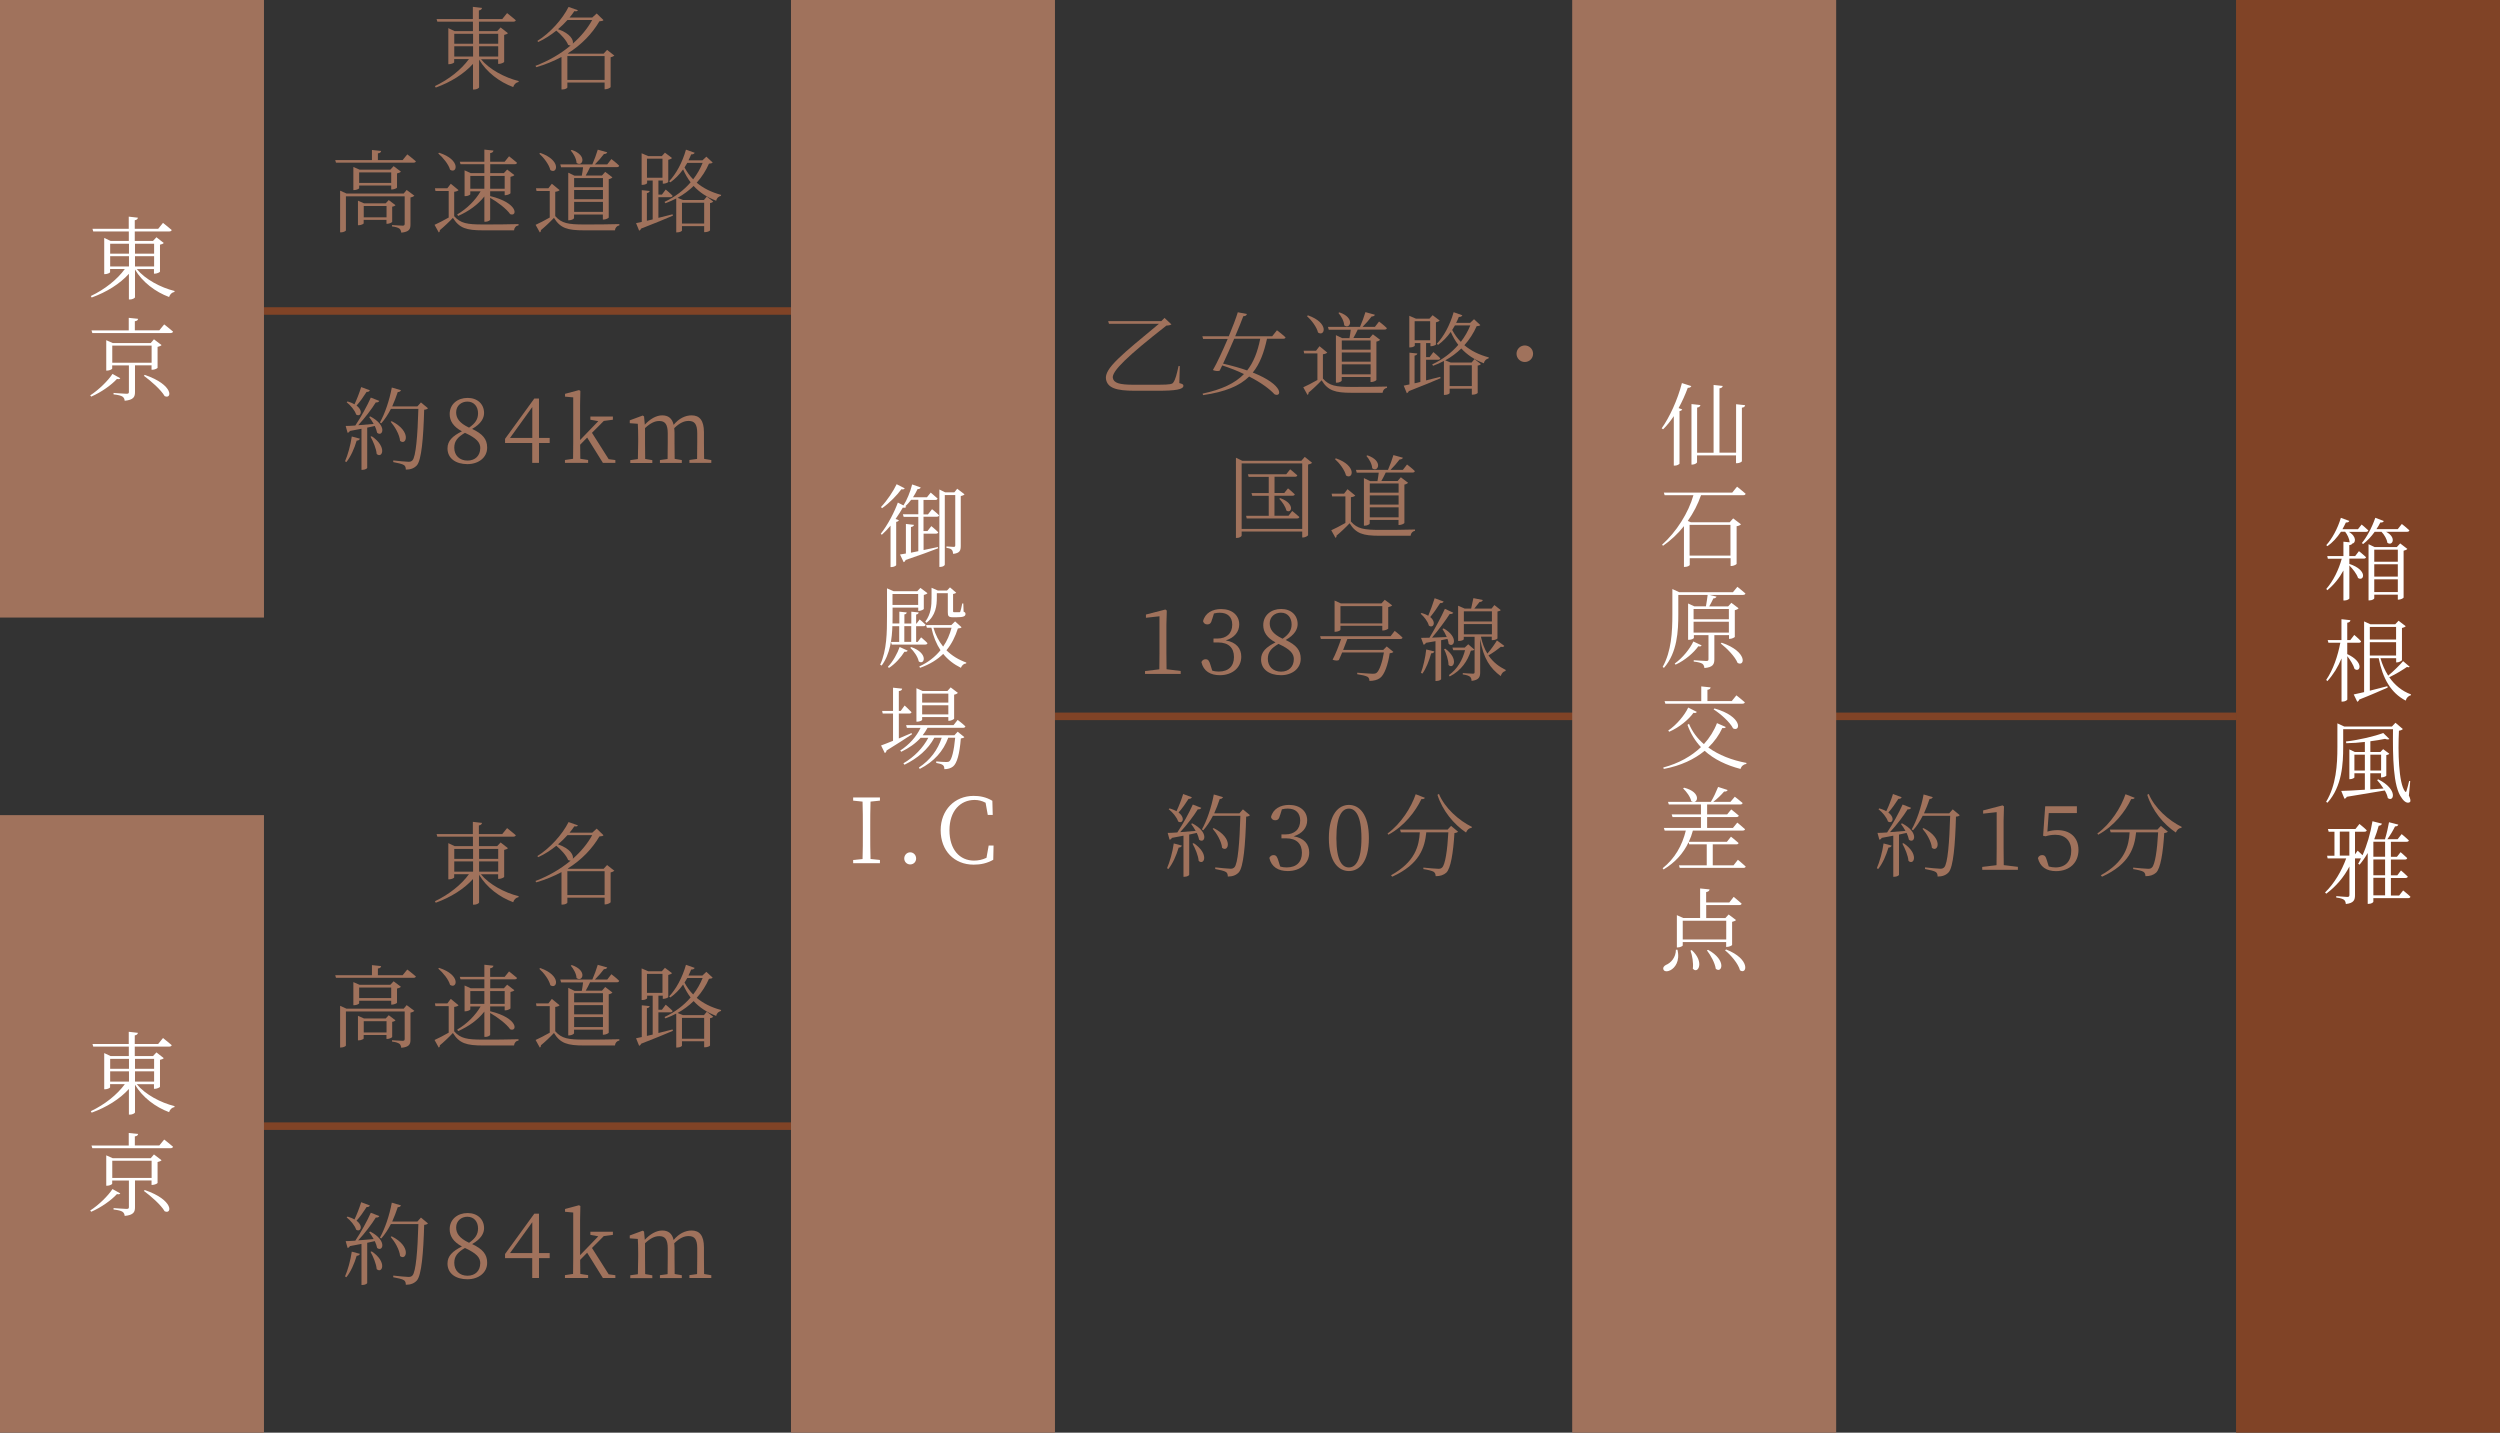 <?xml version="1.0" encoding="UTF-8"?>
<svg id="b" data-name="レイヤー 2" xmlns="http://www.w3.org/2000/svg" width="332.24" height="190.4" viewBox="0 0 332.24 190.4">
  <rect x="0" y="0" width="332.24" height="190.4" fill="#333333" stroke="none"/>
  <defs>
    <style>
      .d {
        fill: #fff;
      }

      .e {
        fill: #804326;
      }

      .f {
        fill: #a0725c;
      }

      .g {
        fill: none;
        stroke: #804326;
        stroke-miterlimit: 10;
      }
    </style>
  </defs>
  <g id="c" data-name="レイヤー 1">
    <line class="g" x1="35.08" y1="41.33" x2="111.52" y2="41.33"/>
    <g>
      <g>
        <path class="f" d="m63.92,7.87c1.12,1.36,3.17,2.45,5.01,2.9l-.02.13c-.32.05-.6.31-.71.67-1.81-.67-3.54-1.97-4.53-3.65v3.68c0,.11-.34.3-.65.3h-.16v-3.41c-1.21,1.34-2.96,2.43-4.95,3.15l-.11-.2c1.86-.88,3.5-2.19,4.52-3.59h-1.96v.43c0,.07-.35.25-.66.25h-.12V3.74l.85.4h2.42v-1.26h-4.73l-.1-.35h4.82V.91l1.22.14c-.04.17-.13.29-.42.34v1.14h3.11l.64-.79s.71.56,1.16.95c-.04.13-.17.19-.33.19h-4.57v1.26h2.42l.46-.49.97.76c-.07.1-.26.18-.5.23v3.59c-.01.07-.41.26-.68.26h-.12v-.61h-2.29Zm-3.55-3.38v1.32h2.5v-1.32h-2.5Zm0,3.02h2.5v-1.36h-2.5v1.36Zm3.3-3.02v1.32h2.54v-1.32h-2.54Zm2.54,3.02v-1.36h-2.54v1.36h2.54Z"/>
        <path class="f" d="m81.67,7.37c-.08.08-.28.19-.52.24v3.96c-.01.08-.41.29-.68.29h-.12v-.89h-4.95v.66c0,.06-.25.26-.65.26h-.13v-4.32c-1.01.54-2.12,1-3.35,1.36l-.11-.18c1.74-.66,3.35-1.59,4.68-2.71-.1.01-.22-.01-.34-.08-.23-.61-.95-1.38-1.57-1.89-.74.6-1.56,1.13-2.4,1.51l-.12-.14c1.67-1.03,3.33-2.88,4.15-4.52l1.24.44c-.06.12-.16.17-.47.12-.18.28-.4.56-.64.85h3.02l.59-.54.9.88c-.08.11-.22.14-.54.16-.96,1.63-2.36,3.11-4.2,4.26l.07.04h4.69l.46-.5.98.77Zm-6.26-4.71c-.37.42-.79.83-1.25,1.22,1.69.59,2.1,1.49,1.96,1.92,1.08-.95,1.96-2.01,2.58-3.14h-3.29Zm4.94,7.96v-3.17h-4.95v3.17h4.95Z"/>
        <path class="f" d="m54.13,20.52s.7.52,1.14.92c-.04.12-.16.18-.32.18h-10.3l-.1-.35h4.88v-1.34l1.22.13c-.02.17-.14.29-.43.32v.89h3.29l.62-.76Zm-.08,4.73l1.02.76c-.07.08-.28.19-.52.23v3.59c0,.6-.14.98-1.22,1.09-.04-.23-.1-.43-.25-.54-.18-.12-.47-.23-.98-.29v-.18s1.15.08,1.4.08c.22,0,.28-.07.28-.25v-3.65h-7.81v4.53c0,.08-.32.26-.64.26h-.13v-5.54l.85.38h7.6l.4-.48Zm-2.06-.06v-.53h-4.26v.35c0,.07-.34.25-.65.25h-.12v-3.07l.83.36h4.08l.44-.47.97.73c-.08.1-.29.19-.52.24v1.89c-.01.07-.42.24-.66.24h-.12Zm.13,4.29c-.01.08-.38.26-.64.26h-.12v-.52h-3.03v.47c0,.06-.34.24-.64.24h-.12v-3.26l.8.35h2.89l.4-.43.9.68c-.06.08-.23.17-.44.2v2Zm-.13-5.17v-1.4h-4.26v1.4h4.26Zm-.62,4.57v-1.5h-3.03v1.5h3.03Z"/>
        <path class="f" d="m60.36,28.73c.84.96,1.74,1.1,3.8,1.1,1.42,0,3.32,0,4.75-.05v.17c-.35.06-.55.29-.6.66h-4.13c-2.18,0-3.14-.28-3.99-1.66-.49.53-1.27,1.26-1.74,1.64.02.16-.04.24-.14.3l-.56-1.01c.47-.2,1.2-.59,1.88-.97v-3.53h-1.76l-.07-.36h1.65l.46-.6,1.03.85c-.07.08-.24.18-.58.22v3.23Zm-2-8.43c2.96.95,2.36,2.88,1.45,2.25-.19-.71-.95-1.63-1.57-2.16l.12-.1Zm2.75,1.19h3.26v-1.61l1.21.13c-.04.18-.13.29-.44.34v1.14h1.93l.58-.72s.65.5,1.06.86c-.02.13-.14.19-.31.19h-3.25v1.19h1.81l.44-.48.96.74c-.08.1-.29.19-.52.23v2.18c-.01.08-.4.26-.65.26h-.12v-.52h-1.93v.64c3.79.91,3.63,2.79,2.66,2.4-.48-.71-1.71-1.63-2.66-2.17v2.9c0,.11-.34.28-.6.28h-.17v-3.36c-.85,1.08-2.05,1.96-3.49,2.59l-.12-.2c1.32-.78,2.41-1.88,3.11-3.07h-1.37v.4c0,.06-.34.24-.66.24h-.1v-3.43l.82.37h1.81v-1.19h-3.17l-.1-.34Zm3.26,3.59v-1.7h-1.87v1.7h1.87Zm.77-1.7v1.7h1.93v-1.7h-1.93Z"/>
        <path class="f" d="m73.8,28.73c.84.96,1.74,1.1,3.79,1.1,1.42,0,3.3,0,4.72-.05v.17c-.33.06-.54.29-.59.66h-4.13c-2.17,0-3.13-.28-3.97-1.66-.49.53-1.27,1.26-1.74,1.64.02.16-.04.24-.14.3l-.56-1.01c.47-.2,1.2-.59,1.88-.97v-3.53h-1.76l-.07-.36h1.65l.46-.6,1.03.85c-.07.08-.24.18-.58.22v3.23Zm-2-8.41c2.87,1,2.24,2.9,1.34,2.28-.17-.73-.88-1.66-1.47-2.18l.13-.1Zm2.76,1.89l-.1-.36h4.26c.26-.59.55-1.38.72-1.96l1.26.35c-.04.13-.19.23-.44.23-.3.41-.76.94-1.2,1.38h1.64l.55-.71s.66.49,1.04.88c-.04.13-.13.19-.3.19h-3.57c-.17.36-.38.78-.58,1.12h2.16l.43-.49.96.73c-.08.1-.25.19-.49.24v5.09c-.01.1-.41.28-.67.28h-.11v-.67h-3.83v.48c0,.08-.3.28-.64.28h-.13v-6.32l.83.4h.97c.07-.35.13-.77.17-1.12h-2.94Zm1.42-2.29c2.18.74,1.4,2.35.64,1.72-.02-.55-.4-1.22-.77-1.64l.13-.07Zm.32,3.74v1.22h3.83v-1.22h-3.83Zm0,2.81h3.83v-1.22h-3.83v1.22Zm3.83,1.69v-1.33h-3.83v1.33h3.83Z"/>
        <path class="f" d="m87.47,28.96c.6-.14,1.25-.31,1.91-.48l.05.18c-1.02.43-2.4,1.02-4.23,1.72-.04.13-.16.24-.26.28l-.41-1.01c.19-.04.44-.08.76-.16v-4.22l1.05.11c-.02.13-.13.24-.37.28v3.68l.77-.18v-5.17h-.74v.34c0,.06-.24.24-.61.24h-.12v-4.2l.88.38h1.8l.42-.46.94.71c-.08.1-.28.19-.5.24v2.95c-.02.06-.38.22-.62.22h-.11v-.42h-.58v1.87h.47l.5-.67s.58.47.92.83c-.04.13-.14.19-.31.19h-1.58v2.76Zm-1.49-5.34h2.06v-2.53h-2.06v2.53Zm8.74-2.03c-.1.11-.22.14-.5.16-.4.91-.94,1.76-1.63,2.53.84.71,1.91,1.26,3.25,1.62l-.04.13c-.3.08-.55.28-.62.65-1.29-.49-2.25-1.15-3-1.97-.6.59-1.32,1.13-2.13,1.58l.72.29h2.78l.38-.46.86.67c-.08.08-.18.16-.43.19v3.63c0,.06-.3.24-.66.24h-.12v-.8h-2.95v.59c0,.06-.24.24-.64.24h-.12v-4.51c-.44.24-.92.44-1.44.64l-.12-.18c1.39-.65,2.57-1.55,3.47-2.6-.4-.52-.72-1.09-1-1.72-.5.7-1.07,1.28-1.69,1.72l-.17-.14c.91-.94,1.76-2.49,2.24-4.2l1.16.41c-.06.13-.2.23-.47.22-.11.28-.23.54-.36.79h1.86l.52-.49.84.78Zm-4.09,5.35v2.77h2.95v-2.77h-2.95Zm.71-5.3c-.12.22-.25.42-.37.61.31.58.68,1.12,1.15,1.58.53-.68.95-1.43,1.26-2.19h-2.04Z"/>
      </g>
      <g>
        <path class="f" d="m45.85,61.31c.37-.84.73-2.11.9-3.3l1.08.29c-.05.14-.17.25-.43.26-.31,1.06-.79,2.13-1.37,2.85l-.18-.11Zm3.37-5.96c2.3,1.2,1.64,2.76.9,2.17-.05-.28-.17-.59-.31-.91-.31.07-.65.14-1.01.22v5.35c0,.07-.26.26-.64.26h-.12v-5.46c-.47.1-.98.19-1.54.29-.07.14-.18.23-.31.24l-.25-.9c.29,0,.73-.02,1.28-.06.74-1.1,1.57-2.6,2.06-3.71l1.13.44c-.06.13-.23.23-.47.2-.55.89-1.46,2.09-2.34,3.03.61-.05,1.32-.11,2.06-.17-.19-.34-.41-.67-.6-.92l.14-.08Zm-.07-3.47c-.05.12-.19.22-.43.2-.41.64-.88,1.32-1.34,1.82.96.72.53,1.57-.05,1.19-.17-.55-.75-1.24-1.26-1.63l.12-.11c.38.11.68.24.92.38.31-.64.64-1.5.89-2.29l1.15.43Zm.26,6.1c2.1,1.43,1.37,3.01.65,2.35-.06-.72-.47-1.68-.82-2.3l.17-.05Zm7.46-3.72c-.08.1-.24.17-.5.19-.1,3.78-.36,6.67-.96,7.38-.36.4-.84.58-1.48.58,0-.25-.05-.47-.24-.6-.22-.16-.86-.29-1.43-.4v-.22c.65.07,1.72.18,2.02.18.28,0,.37-.05.52-.18.47-.44.7-3.33.8-6.85h-3.65c-.38.74-.82,1.4-1.28,1.92l-.18-.12c.65-1.14,1.26-2.91,1.58-4.64l1.22.36c-.06.14-.19.24-.43.24-.22.66-.47,1.31-.74,1.91h3.35l.47-.53.94.78Zm-4.82,1.71c2.71,1.37,1.94,3.32,1.12,2.62-.07-.84-.7-1.9-1.25-2.54l.13-.07Z"/>
        <path class="f" d="m64.74,59.5c0,1.29-1.12,2.18-2.63,2.18s-2.64-.74-2.64-2.09c0-1,.66-1.64,1.92-2.27-1.15-.61-1.63-1.39-1.63-2.29,0-1.33,1.06-2.15,2.38-2.15s2.19.83,2.19,2.01c0,.66-.38,1.43-1.59,2.11,1.39.66,2,1.35,2,2.48Zm-.91.08c0-.79-.49-1.34-2.04-2.06-.95.56-1.42,1.08-1.42,1.98,0,1.02.7,1.71,1.76,1.71s1.69-.7,1.69-1.63Zm-1.49-2.75c.85-.59,1.19-1.13,1.19-1.91,0-.85-.5-1.55-1.42-1.55-.79,0-1.49.54-1.49,1.42,0,.73.36,1.4,1.71,2.04Z"/>
        <path class="f" d="m73.05,58.87h-1.42v2.64h-.9v-2.64h-3.61v-.55l3.89-5.36h.62v5.24h1.42v.67Zm-2.31-.67v-4.11l-2.96,4.11h2.96Z"/>
        <path class="f" d="m81.78,61.13v.38h-1.66l-2.09-3.36-.93.95c0,.61.01,1.27.02,1.87l1.04.16v.38h-3.08v-.38l1.08-.16c.01-.71.02-1.49.02-2.19v-5.97l-1.09-.1v-.37l1.86-.5.18.11-.04,1.85v4.68l2.42-2.51-1.05-.19v-.42h2.99v.42l-1.21.16-1.57,1.58,2.22,3.5.89.12Z"/>
        <path class="f" d="m94.53,61.13v.38h-2.91v-.38l1.02-.14c.01-.67.02-1.58.02-2.21v-1.22c0-1.25-.4-1.62-1.15-1.62-.56,0-1.16.23-1.91.96.02.19.04.41.04.64v1.25c0,.62.01,1.54.02,2.19l.95.16v.38h-2.91v-.38l1.02-.14c.01-.66.02-1.58.02-2.21v-1.2c0-1.22-.37-1.64-1.12-1.64-.59,0-1.15.25-1.9.94v1.91c0,.61.01,1.54.02,2.19l.95.16v.38h-2.93v-.38l1.01-.14c.02-.67.04-1.6.04-2.21v-.66c0-.77-.02-1.27-.05-1.82l-1.07-.08v-.38l1.73-.64.17.12.1,1.1c.68-.75,1.52-1.24,2.31-1.24s1.32.37,1.52,1.26c.7-.85,1.55-1.26,2.39-1.26,1.03,0,1.64.64,1.64,2.25v1.34c0,.62.01,1.54.02,2.19l.95.16Z"/>
      </g>
    </g>
    <g>
      <g>
        <path class="f" d="m156.73,50.91c.4.11.54.17.54.35,0,.5-1.03.67-3.43.67h-3.05c-2.46,0-3.62-.38-3.81-1.55-.22-1.43,2.13-3.27,7.04-7.35h-6.64l-.11-.35h7.06l.43-.43.92.86c-.13.08-.3.14-.67.16-5.16,4.04-7.27,6.06-7.12,6.96.13.67.86.9,2.79.9h3.26c1.67,0,1.85-.11,1.98-.29.3-.4.47-1.13.71-2.21l.16.02-.06,2.25Z"/>
        <path class="f" d="m169.7,43.89s.72.54,1.14.94c-.02.13-.13.19-.31.19h-2.15c-.41,1.87-.96,3.35-1.89,4.49,4.22,1.67,3.85,3.35,2.89,2.89-.64-.7-1.8-1.56-3.37-2.36-1.28,1.25-3.18,2.04-6.12,2.47l-.07-.2c2.57-.55,4.3-1.37,5.5-2.6-.86-.42-1.83-.8-2.89-1.15-.12.25-.23.48-.34.7-.2.08-.55.07-.9-.08.54-.93,1.29-2.55,1.97-4.14h-3.27l-.1-.35h3.51c.52-1.25.97-2.43,1.2-3.19l1.21.23c-.05.17-.17.29-.48.29-.23.62-.62,1.61-1.08,2.67h4.92l.62-.78Zm-5.68,1.13c-.48,1.13-1.02,2.33-1.48,3.31,1.25.28,2.3.59,3.2.9.86-1.09,1.39-2.47,1.74-4.21h-3.47Z"/>
        <path class="f" d="m175.82,50.32c.84.96,1.74,1.1,3.79,1.1,1.42,0,3.3,0,4.72-.05v.17c-.33.06-.54.29-.59.66h-4.13c-2.17,0-3.13-.28-3.97-1.66-.49.53-1.27,1.26-1.74,1.64.02.16-.04.24-.14.3l-.56-1.01c.47-.2,1.2-.59,1.88-.97v-3.53h-1.76l-.07-.36h1.65l.46-.6,1.03.85c-.07.08-.24.18-.58.22v3.23Zm-2-8.41c2.87,1,2.24,2.9,1.34,2.28-.17-.73-.88-1.66-1.47-2.18l.13-.1Zm2.76,1.89l-.1-.36h4.26c.26-.59.55-1.38.72-1.96l1.26.35c-.04.13-.19.23-.44.23-.3.41-.76.94-1.2,1.38h1.64l.55-.71s.66.49,1.04.88c-.04.13-.13.19-.3.19h-3.57c-.17.36-.38.78-.58,1.12h2.16l.43-.49.96.73c-.08.1-.25.19-.49.24v5.09c-.01.1-.41.28-.67.28h-.11v-.67h-3.83v.48c0,.08-.3.28-.64.28h-.13v-6.32l.83.4h.97c.07-.35.13-.77.17-1.12h-2.94Zm1.42-2.29c2.18.74,1.4,2.35.64,1.72-.02-.55-.4-1.22-.77-1.64l.13-.07Zm.32,3.74v1.22h3.83v-1.22h-3.83Zm0,2.81h3.83v-1.22h-3.83v1.22Zm3.83,1.69v-1.33h-3.83v1.33h3.83Z"/>
        <path class="f" d="m189.49,50.56c.6-.14,1.25-.31,1.91-.48l.05.18c-1.02.43-2.4,1.02-4.23,1.72-.04.13-.16.24-.26.28l-.41-1.01c.19-.04.44-.08.76-.16v-4.22l1.05.11c-.02.13-.13.24-.37.28v3.68l.77-.18v-5.17h-.74v.34c0,.06-.24.24-.61.24h-.12v-4.2l.88.38h1.8l.42-.46.94.71c-.08.1-.28.19-.5.24v2.95c-.02.06-.38.22-.62.22h-.11v-.42h-.58v1.87h.47l.5-.67s.58.47.92.83c-.04.13-.14.19-.31.19h-1.58v2.76Zm-1.49-5.34h2.06v-2.53h-2.06v2.53Zm8.74-2.03c-.1.11-.22.14-.5.16-.4.91-.94,1.76-1.63,2.53.84.71,1.91,1.26,3.25,1.62l-.04.13c-.3.08-.55.28-.62.65-1.29-.49-2.25-1.15-3-1.97-.6.59-1.32,1.13-2.13,1.58l.72.29h2.78l.38-.46.86.67c-.08.08-.18.16-.43.19v3.63c0,.06-.3.24-.66.24h-.12v-.8h-2.95v.59c0,.06-.24.24-.64.24h-.12v-4.51c-.44.24-.92.44-1.44.64l-.12-.18c1.39-.65,2.57-1.55,3.47-2.6-.4-.52-.72-1.09-1-1.72-.5.7-1.07,1.28-1.69,1.72l-.17-.14c.91-.94,1.76-2.49,2.24-4.2l1.16.41c-.06.13-.2.23-.47.22-.11.28-.23.54-.36.79h1.86l.52-.49.84.78Zm-4.09,5.35v2.77h2.95v-2.77h-2.95Zm.71-5.3c-.12.22-.25.42-.37.61.31.58.68,1.12,1.15,1.58.53-.68.95-1.43,1.26-2.19h-2.04Z"/>
        <path class="f" d="m202.64,48.11c-.61,0-1.1-.49-1.1-1.1s.49-1.1,1.1-1.1,1.1.49,1.1,1.1-.49,1.1-1.1,1.1Z"/>
        <path class="f" d="m174.37,61.5c-.08.1-.29.19-.53.24v9.38c-.01.08-.37.31-.66.31h-.12v-.79h-8.05v.54c0,.11-.29.31-.62.31h-.14v-10.66l.85.41h7.84l.46-.52.97.78Zm-1.31,8.79v-8.71h-8.05v8.71h8.05Zm-1.33-2.38s.59.46.95.8c-.04.13-.14.19-.3.19h-6.7l-.08-.35h3.01v-2.66h-2.19l-.1-.36h2.29v-2.16h-2.67l-.1-.34h5.09l.53-.66s.59.47.95.8c-.04.13-.14.19-.31.19h-2.72v2.16h1.29l.5-.62s.55.44.9.79c-.02.13-.14.19-.31.19h-2.39v2.66h1.87l.5-.65Zm-1.58-1.71c2.07.78,1.46,2.15.8,1.64-.11-.52-.56-1.16-.95-1.56l.14-.08Z"/>
        <path class="f" d="m179.54,69.32c.84.96,1.74,1.1,3.79,1.1,1.42,0,3.3,0,4.72-.05v.17c-.33.06-.54.29-.59.66h-4.13c-2.17,0-3.13-.28-3.97-1.66-.49.53-1.27,1.26-1.74,1.64.02.16-.04.24-.14.3l-.56-1.01c.47-.2,1.2-.59,1.88-.97v-3.53h-1.76l-.07-.36h1.65l.46-.6,1.03.85c-.07.08-.24.18-.58.22v3.23Zm-2-8.41c2.87,1,2.24,2.9,1.34,2.28-.17-.73-.88-1.66-1.47-2.18l.13-.1Zm2.76,1.89l-.1-.36h4.26c.26-.59.55-1.38.72-1.96l1.26.35c-.04.13-.19.23-.44.23-.3.41-.76.94-1.2,1.38h1.64l.55-.71s.66.49,1.04.88c-.04.13-.13.19-.3.19h-3.57c-.17.36-.38.78-.58,1.12h2.16l.43-.49.96.73c-.08.1-.25.19-.49.24v5.09c-.01.1-.41.28-.67.28h-.11v-.67h-3.83v.48c0,.08-.3.28-.64.28h-.13v-6.32l.83.4h.97c.07-.35.13-.77.17-1.12h-2.94Zm1.42-2.29c2.18.74,1.4,2.35.64,1.72-.02-.55-.4-1.22-.77-1.64l.13-.07Zm.32,3.74v1.22h3.83v-1.22h-3.83Zm0,2.81h3.83v-1.22h-3.83v1.22Zm3.83,1.69v-1.33h-3.83v1.33h3.83Z"/>
        <path class="f" d="m156.91,89.18v.38h-4.74v-.38l1.9-.23c.01-.72.02-1.43.02-2.13v-4.92l-1.8.2v-.43l2.59-.67.18.14-.05,1.86v3.81c0,.71.01,1.42.02,2.13l1.87.23Z"/>
        <path class="f" d="m161.09,82.27c-.12.49-.26.71-.65.71-.25,0-.46-.11-.56-.42.26-1.1,1.26-1.62,2.4-1.62,1.47,0,2.41.84,2.41,2.05,0,.98-.65,1.76-1.79,2.12,1.38.24,2.06,1.04,2.06,2.16,0,1.43-1.16,2.46-2.85,2.46-1.24,0-2.18-.53-2.45-1.75.12-.24.31-.37.56-.37.36,0,.49.24.65.77l.23.74c.3.1.59.13.86.13,1.33,0,2.03-.74,2.03-1.94s-.7-1.93-2.11-1.93h-.61v-.52h.52c1.2,0,1.97-.67,1.97-1.85,0-1-.6-1.58-1.65-1.58-.24,0-.49.02-.78.1l-.23.74Z"/>
        <path class="f" d="m172.86,87.55c0,1.29-1.12,2.18-2.63,2.18s-2.64-.74-2.64-2.09c0-1,.66-1.64,1.92-2.27-1.15-.61-1.63-1.39-1.63-2.29,0-1.33,1.06-2.15,2.38-2.15s2.19.83,2.19,2.01c0,.66-.38,1.43-1.59,2.11,1.39.66,2,1.35,2,2.48Zm-.91.08c0-.79-.49-1.34-2.04-2.06-.95.56-1.42,1.08-1.42,1.98,0,1.02.7,1.71,1.76,1.71s1.69-.7,1.69-1.63Zm-1.49-2.75c.85-.59,1.19-1.13,1.19-1.91,0-.85-.5-1.55-1.42-1.55-.79,0-1.49.54-1.49,1.42,0,.73.36,1.4,1.71,2.04Z"/>
        <path class="f" d="m185.35,83.84s.65.5,1.04.89c-.02.13-.14.19-.31.19h-7.02c-.16.43-.36.95-.56,1.45h5.33l.46-.46.89.73c-.08.08-.23.16-.49.17-.23,1.54-.71,2.9-1.31,3.31-.35.25-.83.37-1.39.37,0-.22-.06-.43-.26-.55-.22-.13-.8-.26-1.36-.34v-.2c.62.05,1.76.14,2.04.14.25,0,.38-.02.53-.12.37-.28.76-1.39.98-2.71h-5.55c-.17.38-.32.74-.44,1.01-.19.1-.5.08-.83-.05.34-.61.86-1.93,1.13-2.76h-2.69l-.1-.36h9.36l.56-.72Zm-7.21-.14c0,.08-.35.26-.67.26h-.11v-4.15l.84.38h5.39l.44-.48.98.74c-.08.1-.28.19-.52.24v2.85c-.02.07-.41.25-.67.25h-.12v-.62h-5.56v.52Zm0-3.15v2.3h5.56v-2.3h-5.56Z"/>
        <path class="f" d="m191.85,79.95c-.06.13-.2.22-.46.2-.4.64-.88,1.33-1.32,1.85.86.71.4,1.55-.18,1.14-.13-.54-.65-1.2-1.09-1.58l.12-.1c.37.11.66.23.89.37.28-.65.6-1.55.85-2.33l1.19.44Zm-3.02,9.48c.31-.82.59-2,.71-3.12l1.08.26c-.05.16-.18.26-.42.26-.28.98-.67,2.01-1.17,2.69l-.19-.1Zm3.02-5.92c2.09,1.19,1.36,2.67.67,2.06-.02-.2-.07-.43-.16-.66-.25.05-.53.11-.84.17v5.18c0,.06-.26.24-.64.24h-.11v-5.29c-.38.07-.82.14-1.27.22-.08.16-.19.23-.31.25l-.34-.91c.26,0,.65-.01,1.12-.02.7-1.15,1.54-2.71,2.05-3.84l1.12.52c-.07.12-.24.2-.48.17-.56.88-1.49,2.13-2.35,3.14.59-.02,1.26-.05,1.96-.08-.17-.4-.38-.78-.58-1.07l.16-.07Zm.22,2.7c1.86,1.36,1.08,2.81.43,2.16,0-.66-.31-1.54-.59-2.1l.16-.06Zm3.87.12c-.1.11-.2.13-.47.14-.42,1.36-1.27,2.64-2.81,3.43l-.11-.18c1.13-.8,1.83-2.04,2.15-3.31h-1.57l-.11-.35h1.64l.46-.44.82.71Zm3.97-.48c-.05.1-.22.18-.44.1-.37.31-1.03.79-1.66,1.15.64.94,1.44,1.51,2.29,1.93l-.02.14c-.3.06-.52.31-.64.68-1.38-1.02-2.3-2.31-2.73-4.92v4.4c0,.61-.13,1.04-1.14,1.16-.01-.23-.07-.44-.22-.56-.17-.13-.46-.24-.95-.3v-.18s1.1.08,1.33.08c.19,0,.24-.06.24-.23v-4.67h-1.44v.32c0,.07-.25.23-.64.23h-.11v-4.68l.88.38h.85c.1-.41.22-.98.3-1.39l1.25.25c-.05.17-.19.26-.43.26-.19.25-.47.59-.7.88h2.29l.38-.47.85.67c-.07.08-.19.14-.44.19v3.57c0,.06-.28.23-.64.23h-.12v-.46h-1.44c.19.91.49,1.66.86,2.25.47-.54,1.02-1.31,1.27-1.75l.95.7Zm-5.37-4.61v1.35h3.73v-1.35h-3.73Zm3.73,3.06v-1.36h-3.73v1.36h3.73Z"/>
      </g>
      <g>
        <path class="f" d="m155.09,115.39c.37-.84.73-2.11.9-3.3l1.08.29c-.05.14-.17.25-.43.26-.31,1.06-.79,2.13-1.37,2.85l-.18-.11Zm3.37-5.96c2.3,1.2,1.64,2.76.9,2.17-.05-.28-.17-.59-.31-.91-.31.07-.65.14-1.01.22v5.35c0,.07-.26.26-.64.26h-.12v-5.46c-.47.1-.98.19-1.54.29-.07.14-.18.23-.31.24l-.25-.9c.29,0,.73-.02,1.28-.06.74-1.1,1.57-2.6,2.06-3.71l1.13.44c-.06.13-.23.23-.47.2-.55.89-1.46,2.09-2.34,3.03.61-.05,1.32-.11,2.06-.17-.19-.34-.41-.67-.6-.92l.14-.08Zm-.07-3.47c-.05.12-.19.22-.43.2-.41.64-.88,1.32-1.34,1.82.96.72.53,1.57-.05,1.19-.17-.55-.75-1.24-1.26-1.63l.12-.11c.38.11.68.24.92.38.31-.64.64-1.5.89-2.29l1.15.43Zm.26,6.1c2.1,1.43,1.37,3.01.65,2.35-.06-.72-.47-1.68-.82-2.3l.17-.05Zm7.46-3.72c-.08.1-.24.17-.5.19-.1,3.78-.36,6.67-.96,7.38-.36.4-.84.58-1.48.58,0-.25-.05-.47-.24-.6-.22-.16-.86-.29-1.43-.4v-.22c.65.07,1.72.18,2.02.18.28,0,.37-.05.52-.18.47-.44.7-3.33.8-6.85h-3.65c-.38.74-.82,1.4-1.28,1.92l-.18-.12c.65-1.14,1.26-2.91,1.58-4.64l1.22.36c-.06.14-.19.24-.43.24-.22.66-.47,1.31-.74,1.91h3.35l.47-.53.94.78Zm-4.82,1.71c2.71,1.37,1.94,3.32,1.12,2.62-.07-.84-.7-1.9-1.25-2.54l.13-.07Z"/>
        <path class="f" d="m170.12,108.3c-.12.49-.26.71-.65.71-.25,0-.46-.11-.56-.42.26-1.1,1.26-1.62,2.4-1.62,1.47,0,2.41.84,2.41,2.05,0,.98-.65,1.76-1.79,2.12,1.38.24,2.06,1.04,2.06,2.16,0,1.43-1.16,2.46-2.85,2.46-1.24,0-2.18-.53-2.45-1.75.12-.24.31-.37.56-.37.36,0,.49.24.65.77l.23.74c.3.1.59.13.86.13,1.33,0,2.03-.74,2.03-1.94s-.7-1.93-2.11-1.93h-.61v-.52h.52c1.2,0,1.97-.67,1.97-1.85,0-1-.6-1.58-1.65-1.58-.24,0-.49.02-.78.1l-.23.74Z"/>
        <path class="f" d="m181.92,111.38c0,3.2-1.29,4.38-2.65,4.38s-2.67-1.18-2.67-4.38,1.31-4.41,2.67-4.41,2.65,1.2,2.65,4.41Zm-2.65,3.9c.84,0,1.66-.86,1.66-3.9s-.82-3.92-1.66-3.92-1.67.84-1.67,3.92.8,3.9,1.67,3.9Z"/>
        <path class="f" d="m189.36,106.02c-.05.13-.16.2-.46.17-.78,1.64-2.28,3.61-4.39,4.74l-.11-.16c1.79-1.31,3.14-3.45,3.74-5.22l1.21.47Zm3.49,3.74l.92.77c-.08.08-.24.16-.48.18-.16,2.64-.5,4.71-1.08,5.26-.35.32-.83.48-1.42.47,0-.23-.06-.44-.26-.58-.19-.13-.83-.28-1.37-.36v-.2c.62.06,1.69.16,1.99.16.25,0,.36-.04.49-.16.42-.35.71-2.29.84-4.69h-2.93c-.2,1.99-.84,4.23-4.53,5.9l-.16-.19c3.24-1.79,3.72-3.93,3.83-5.71h-2.52l-.11-.36h6.32l.46-.49Zm-1.62-4.25c.76,1.86,2.65,3.54,4.38,4.38l-.04.13c-.32.02-.59.24-.74.62-1.62-1.09-3.13-2.9-3.8-5.01l.2-.12Z"/>
      </g>
    </g>
    <g>
      <path class="f" d="m249.42,115.39c.37-.84.73-2.11.9-3.3l1.08.29c-.05.14-.17.25-.43.26-.31,1.06-.79,2.13-1.37,2.85l-.18-.11Zm3.37-5.96c2.3,1.2,1.64,2.76.9,2.17-.05-.28-.17-.59-.31-.91-.31.07-.65.14-1.01.22v5.35c0,.07-.26.26-.64.26h-.12v-5.46c-.47.1-.98.19-1.54.29-.07.14-.18.23-.31.24l-.25-.9c.29,0,.73-.02,1.28-.06.74-1.1,1.57-2.6,2.06-3.71l1.13.44c-.06.13-.23.23-.47.2-.55.89-1.46,2.09-2.34,3.03.61-.05,1.32-.11,2.06-.17-.19-.34-.41-.67-.6-.92l.14-.08Zm-.07-3.47c-.05.12-.19.22-.43.2-.41.64-.88,1.32-1.34,1.82.96.72.53,1.57-.05,1.19-.17-.55-.75-1.24-1.26-1.63l.12-.11c.38.11.68.24.92.38.31-.64.64-1.5.89-2.29l1.15.43Zm.26,6.1c2.1,1.43,1.37,3.01.65,2.35-.06-.72-.47-1.68-.82-2.3l.17-.05Zm7.46-3.72c-.08.1-.24.17-.5.19-.1,3.78-.36,6.67-.96,7.38-.36.4-.84.58-1.48.58,0-.25-.05-.47-.24-.6-.22-.16-.86-.29-1.43-.4v-.22c.65.07,1.72.18,2.02.18.28,0,.37-.05.52-.18.47-.44.7-3.33.8-6.85h-3.65c-.38.74-.82,1.4-1.28,1.92l-.18-.12c.65-1.14,1.26-2.91,1.58-4.64l1.22.36c-.06.14-.19.24-.43.24-.22.66-.47,1.31-.74,1.91h3.35l.47-.53.94.78Zm-4.82,1.71c2.71,1.37,1.94,3.32,1.12,2.62-.07-.84-.7-1.9-1.25-2.54l.13-.07Z"/>
      <path class="f" d="m268.17,115.21v.38h-4.74v-.38l1.9-.23c.01-.72.02-1.43.02-2.13v-4.92l-1.8.2v-.43l2.59-.67.18.14-.05,1.86v3.81c0,.71.01,1.42.02,2.13l1.87.23Z"/>
      <path class="f" d="m272.08,110.52c.44-.13.86-.2,1.36-.2,1.65,0,2.78.95,2.78,2.64s-1.18,2.81-2.99,2.81c-1.27,0-2.12-.58-2.4-1.73.1-.26.3-.4.56-.4.34,0,.48.17.64.73l.24.78c.3.08.58.13.89.13,1.36,0,2.1-.86,2.1-2.21s-.83-2.13-2.1-2.13c-.44,0-.89.06-1.31.2l-.33-.07.28-3.92h4.21v.9h-3.74l-.18,2.47Z"/>
      <path class="f" d="m283.69,106.02c-.05.13-.16.2-.46.17-.78,1.64-2.28,3.61-4.39,4.74l-.11-.16c1.79-1.31,3.14-3.45,3.74-5.22l1.21.47Zm3.49,3.74l.92.77c-.08.08-.24.16-.48.18-.16,2.64-.5,4.71-1.08,5.26-.35.32-.83.48-1.42.47,0-.23-.06-.44-.26-.58-.19-.13-.83-.28-1.37-.36v-.2c.62.06,1.69.16,1.99.16.25,0,.36-.04.49-.16.42-.35.71-2.29.84-4.69h-2.93c-.2,1.99-.84,4.23-4.53,5.9l-.16-.19c3.24-1.79,3.72-3.93,3.83-5.71h-2.52l-.11-.36h6.32l.46-.49Zm-1.62-4.25c.76,1.86,2.65,3.54,4.38,4.38l-.04.13c-.32.02-.59.24-.74.62-1.62-1.09-3.13-2.9-3.8-5.01l.2-.12Z"/>
    </g>
    <g>
      <rect class="f" y="0" width="35.08" height="82.07"/>
      <g>
        <path class="d" d="m18.19,35.77c1.12,1.36,3.17,2.45,5.01,2.9l-.02.13c-.32.05-.6.31-.71.67-1.81-.67-3.54-1.97-4.53-3.65v3.68c0,.11-.34.3-.65.3h-.16v-3.41c-1.21,1.34-2.96,2.43-4.95,3.15l-.11-.2c1.86-.88,3.5-2.19,4.52-3.59h-1.96v.43c0,.07-.35.25-.66.25h-.12v-4.81l.85.4h2.42v-1.26h-4.73l-.1-.35h4.82v-1.62l1.22.14c-.04.17-.13.29-.42.34v1.14h3.11l.64-.79s.71.56,1.16.95c-.04.13-.17.19-.34.19h-4.57v1.26h2.42l.46-.49.97.76c-.07.1-.26.18-.5.23v3.59c-.01.07-.41.26-.68.26h-.12v-.61h-2.29Zm-3.55-3.38v1.32h2.5v-1.32h-2.5Zm0,3.02h2.5v-1.36h-2.5v1.36Zm3.3-3.02v1.32h2.54v-1.32h-2.54Zm2.54,3.02v-1.36h-2.54v1.36h2.54Z"/>
        <path class="d" d="m16,50.26c-.1.12-.19.16-.46.1-.72.79-2.06,1.76-3.42,2.35l-.13-.17c1.16-.75,2.38-1.96,2.96-2.85l1.04.58Zm5.83-7.14s.72.55,1.17.95c-.04.13-.17.19-.34.19h-10.39l-.11-.35h4.95v-1.67l1.24.13c-.02.17-.14.29-.43.32v1.21h3.25l.65-.79Zm-3.89,5.44v3.55c0,.62-.18,1.04-1.37,1.15-.02-.24-.11-.43-.29-.55-.19-.13-.56-.23-1.19-.3v-.19s1.44.11,1.73.11c.25,0,.31-.07.31-.24v-3.53h-2.22v.43c0,.07-.35.26-.67.26h-.12v-4.04l.86.38h5.05l.43-.5,1.01.77c-.08.1-.3.19-.53.24v2.78c-.01.08-.41.26-.68.26h-.12v-.59h-2.21Zm2.21-.35v-2.28h-5.23v2.28h5.23Zm-.91,1.61c3.91,1.34,3.62,3.3,2.64,2.82-.49-.85-1.82-2.01-2.76-2.7l.12-.12Z"/>
      </g>
    </g>
    <g>
      <rect class="f" x="105.12" width="35.08" height="190.4"/>
      <g>
        <path class="d" d="m123.84,67.65s.6.47.96.83c-.02.13-.14.19-.31.19h-1.76v1.91h.52l.52-.66s.58.47.92.82c-.04.13-.14.18-.31.18h-1.64v2.18l1.89-.4.05.16c-1.02.4-2.43.92-4.33,1.56-.05.16-.14.25-.26.29l-.48-1.02c.2-.02.47-.07.78-.13v-3.93l1.07.12c-.02.16-.13.24-.4.29v3.41l.98-.2v-4.56h-1.95l-.1-.35h2.05v-1.92h-.95c-.25.32-.5.62-.78.85l.13.07c-.07.12-.17.17-.46.12-.25.44-.58.97-.96,1.51l.44.17c-.05.11-.16.18-.36.22v5.75c-.01.07-.32.25-.61.25h-.14v-5.5c-.36.43-.76.85-1.16,1.21l-.14-.14c.95-1.18,1.85-2.96,2.27-4.14l.75.38c.44-.7.89-1.74,1.15-2.79l1.14.4c-.05.13-.18.23-.42.22-.18.38-.38.74-.6,1.08h1.85l.5-.62s.56.47.91.79c-.02.13-.14.19-.3.19h-1.57v1.92h.59l.53-.67Zm-3.61-2.75c-.07.12-.17.17-.44.12-.55.76-1.55,1.81-2.57,2.52l-.14-.16c.82-.85,1.67-2.16,2.08-3.03l1.08.55Zm7.95.79c-.06.1-.26.19-.5.24v6.61c0,.61-.11.97-1.01,1.07-.02-.23-.07-.43-.19-.55-.12-.13-.32-.2-.7-.25v-.19s.77.06.95.06.22-.06.22-.23v-6.66h-1.39v9.25c0,.11-.25.3-.59.3h-.13v-10.29l.77.38h1.22l.38-.48.97.74Z"/>
        <path class="d" d="m118.6,83.08c-.05,1.79-.3,3.85-1.43,5.37l-.2-.11c.89-1.92.91-4.32.91-6.49v-3.66l.88.38h3.14l.42-.44.94.7c-.07.1-.26.19-.49.24v1.86c-.01.07-.38.25-.62.25h-.12v-.43h-3.41v1.1c0,.32,0,.66-.01,1.01h.91v-1.57l.98.1c-.02.14-.11.24-.31.26v1.21h.92v-1.57l.98.1c-.02.14-.11.24-.34.28v1.2h.06l.41-.55s.5.4.8.71c-.04.13-.14.19-.3.19h-.97v2.09h.2l.46-.61s.54.44.85.77c-.04.13-.13.19-.3.19h-4.45l-.1-.35h1.09v-2.09h-.88l-.04-.13Zm-.61,5.54c.7-.71,1.29-1.83,1.57-2.64l1.07.49c-.07.12-.16.17-.43.14-.42.68-1.19,1.6-2.07,2.16l-.13-.16Zm.62-9.68v1.45h3.41v-1.45h-3.41Zm1.57,4.27v2.09h.92v-2.09h-.92Zm.92,2.78c2.35.83,1.75,2.46,1,1.91-.12-.61-.66-1.38-1.13-1.81l.13-.1Zm6.69-2.63c-.1.11-.22.14-.49.16-.34,1.07-.82,2.05-1.52,2.9.72.72,1.61,1.26,2.64,1.63l-.02.12c-.31.02-.56.23-.7.58-.95-.47-1.73-1.08-2.35-1.85-.78.76-1.77,1.39-3.08,1.85l-.1-.18c1.19-.55,2.11-1.28,2.82-2.16-.55-.83-.96-1.82-1.21-2.99h-.6l-.11-.35h3.36l.5-.49.86.78Zm-4.83-.74c.77-1,.84-2.15.84-3.17v-1.34l.84.37h1.21l.4-.42.83.71c-.07.07-.19.13-.42.17v2.28c0,.12.04.14.18.14h.64c.06,0,.11,0,.14-.08.06-.13.17-.64.26-1.08h.14l.04,1.09c.2.07.25.16.25.3,0,.3-.26.44-1.18.44h-.5c-.59,0-.67-.18-.67-.66v-2.54h-1.46v.62c0,.96-.12,2.38-1.39,3.32l-.14-.16Zm1.09.8c.28.97.72,1.8,1.29,2.51.52-.75.88-1.59,1.12-2.51h-2.41Z"/>
        <path class="d" d="m121.2,97.58c-.79.52-1.92,1.27-3.38,2.16-.01.14-.11.28-.23.34l-.5-1.01c.32-.11.9-.34,1.59-.62v-3.62h-1.37l-.08-.35h1.45v-3.09l1.21.13c-.02.17-.13.29-.44.32v2.64h.25l.52-.72s.58.52.92.89c-.04.13-.16.18-.31.18h-1.38v3.31c.54-.23,1.12-.47,1.69-.72l.06.17Zm2.06-.85c-.18.35-.4.67-.64.98h4.22l.43-.47.89.72c-.07.1-.23.14-.47.18-.16,2.08-.52,3.31-1.03,3.72-.31.25-.72.36-1.16.36,0-.23-.04-.43-.19-.54-.14-.13-.52-.23-.89-.29v-.2c.42.04,1.1.08,1.34.08.2,0,.31-.02.42-.11.3-.26.6-1.36.76-3.12h-.92c-.66,1.8-1.88,3.17-3.79,4.15l-.11-.19c1.51-1,2.51-2.35,3.03-3.96h-.98c-.83,1.54-2.2,2.73-3.97,3.59l-.14-.19c1.45-.85,2.6-2.05,3.31-3.39h-1.02c-.68.76-1.56,1.37-2.58,1.86l-.13-.17c1.2-.78,2.14-1.83,2.7-3.01h-1.82l-.1-.36h6.3l.55-.7s.65.49,1.03.86c-.04.13-.14.19-.3.19h-4.74Zm-.71-1.06c0,.07-.34.24-.65.24h-.11v-4.45l.82.37h3.3l.43-.48.96.73c-.08.1-.26.19-.5.24v3.19c-.01.07-.4.28-.65.28h-.12v-.49h-3.48v.37Zm0-3.49v1.19h3.48v-1.19h-3.48Zm3.48,2.76v-1.21h-3.48v1.21h3.48Z"/>
        <path class="d" d="m115.69,106.53c-.04,1.14-.04,2.3-.04,3.49v.66c0,1.15,0,2.33.04,3.48l1.25.13v.43h-3.56v-.43l1.25-.13c.04-1.14.04-2.3.04-3.48v-.66c0-1.16,0-2.34-.04-3.49l-1.25-.13v-.42h3.56v.42l-1.25.13Z"/>
        <path class="d" d="m120.17,114.09c0-.44.34-.82.79-.82s.79.37.79.82-.34.79-.79.79-.79-.36-.79-.79Z"/>
        <path class="d" d="m132.04,112.37l-.04,1.89c-.82.47-1.68.65-2.6.65-2.61,0-4.39-1.88-4.39-4.57s1.86-4.57,4.39-4.57c.78,0,1.63.14,2.48.65l.05,1.88h-.66l-.29-1.62c-.49-.26-.97-.37-1.45-.37-1.91,0-3.35,1.46-3.35,4.03s1.36,4.03,3.26,4.03c.55,0,1.12-.11,1.66-.37l.29-1.63h.65Z"/>
      </g>
    </g>
    <line class="g" x1="35.08" y1="149.66" x2="105.12" y2="149.66"/>
    <line class="g" x1="140.21" y1="95.2" x2="297.16" y2="95.2"/>
    <g>
      <g>
        <path class="f" d="m63.92,116.2c1.12,1.36,3.17,2.45,5.01,2.9l-.02.13c-.32.05-.6.31-.71.67-1.81-.67-3.54-1.97-4.53-3.65v3.68c0,.11-.34.3-.65.3h-.16v-3.41c-1.21,1.34-2.96,2.43-4.95,3.15l-.11-.2c1.86-.88,3.5-2.19,4.52-3.59h-1.96v.43c0,.07-.35.25-.66.25h-.12v-4.81l.85.4h2.42v-1.26h-4.73l-.1-.35h4.82v-1.62l1.22.14c-.04.17-.13.29-.42.34v1.14h3.11l.64-.79s.71.56,1.16.95c-.04.13-.17.19-.33.19h-4.57v1.26h2.42l.46-.49.97.76c-.07.1-.26.18-.5.23v3.59c-.01.07-.41.26-.68.26h-.12v-.61h-2.29Zm-3.55-3.38v1.32h2.5v-1.32h-2.5Zm0,3.02h2.5v-1.36h-2.5v1.36Zm3.3-3.02v1.32h2.54v-1.32h-2.54Zm2.54,3.02v-1.36h-2.54v1.36h2.54Z"/>
        <path class="f" d="m81.67,115.7c-.08.08-.28.19-.52.24v3.96c-.01.08-.41.29-.68.29h-.12v-.89h-4.95v.66c0,.06-.25.26-.65.26h-.13v-4.32c-1.01.54-2.12,1-3.35,1.36l-.11-.18c1.74-.66,3.35-1.59,4.68-2.71-.1.01-.22-.01-.34-.08-.23-.61-.95-1.38-1.57-1.89-.74.6-1.56,1.13-2.4,1.51l-.12-.14c1.67-1.03,3.33-2.88,4.15-4.52l1.24.44c-.06.12-.16.17-.47.12-.18.28-.4.56-.64.85h3.02l.59-.54.9.88c-.08.11-.22.14-.54.16-.96,1.63-2.36,3.11-4.2,4.26l.07.04h4.69l.46-.5.98.77Zm-6.26-4.71c-.37.42-.79.83-1.25,1.22,1.69.59,2.1,1.49,1.96,1.92,1.08-.95,1.96-2.01,2.58-3.14h-3.29Zm4.94,7.96v-3.17h-4.95v3.17h4.95Z"/>
        <path class="f" d="m54.13,128.85s.7.52,1.14.92c-.04.12-.16.18-.32.18h-10.3l-.1-.35h4.88v-1.34l1.22.13c-.02.17-.14.29-.43.32v.89h3.29l.62-.76Zm-.08,4.73l1.02.76c-.07.08-.28.19-.52.23v3.59c0,.6-.14.98-1.22,1.09-.04-.23-.1-.43-.25-.54-.18-.12-.47-.23-.98-.29v-.18s1.15.08,1.4.08c.22,0,.28-.07.28-.25v-3.65h-7.81v4.53c0,.08-.32.26-.64.26h-.13v-5.54l.85.38h7.6l.4-.48Zm-2.06-.06v-.53h-4.26v.35c0,.07-.34.25-.65.25h-.12v-3.07l.83.36h4.08l.44-.47.97.73c-.08.1-.29.19-.52.24v1.89c-.01.07-.42.24-.66.24h-.12Zm.13,4.29c-.01.08-.38.26-.64.26h-.12v-.52h-3.03v.47c0,.06-.34.24-.64.24h-.12v-3.26l.8.35h2.89l.4-.43.9.68c-.06.08-.23.17-.44.2v2Zm-.13-5.17v-1.4h-4.26v1.4h4.26Zm-.62,4.57v-1.5h-3.03v1.5h3.03Z"/>
        <path class="f" d="m60.36,137.06c.84.96,1.74,1.1,3.8,1.1,1.42,0,3.32,0,4.75-.05v.17c-.35.06-.55.29-.6.66h-4.13c-2.18,0-3.14-.28-3.99-1.66-.49.53-1.27,1.26-1.74,1.64.02.16-.04.24-.14.3l-.56-1.01c.47-.2,1.2-.59,1.88-.97v-3.53h-1.76l-.07-.36h1.65l.46-.6,1.03.85c-.07.08-.24.18-.58.22v3.23Zm-2-8.43c2.96.95,2.36,2.88,1.45,2.25-.19-.71-.95-1.63-1.57-2.16l.12-.1Zm2.75,1.19h3.26v-1.61l1.21.13c-.04.18-.13.29-.44.34v1.14h1.93l.58-.72s.65.5,1.06.86c-.02.13-.14.19-.31.19h-3.25v1.19h1.81l.44-.48.96.74c-.08.1-.29.19-.52.23v2.18c-.01.08-.4.26-.65.26h-.12v-.52h-1.93v.64c3.79.91,3.63,2.79,2.66,2.4-.48-.71-1.71-1.63-2.66-2.17v2.9c0,.11-.34.28-.6.28h-.17v-3.36c-.85,1.08-2.05,1.96-3.49,2.59l-.12-.2c1.32-.78,2.41-1.88,3.11-3.07h-1.37v.4c0,.06-.34.24-.66.24h-.1v-3.43l.82.37h1.81v-1.19h-3.17l-.1-.34Zm3.26,3.59v-1.7h-1.87v1.7h1.87Zm.77-1.7v1.7h1.93v-1.7h-1.93Z"/>
        <path class="f" d="m73.8,137.06c.84.96,1.74,1.1,3.79,1.1,1.42,0,3.3,0,4.72-.05v.17c-.33.06-.54.29-.59.66h-4.13c-2.17,0-3.13-.28-3.97-1.66-.49.53-1.27,1.26-1.74,1.64.02.16-.04.24-.14.3l-.56-1.01c.47-.2,1.2-.59,1.88-.97v-3.53h-1.76l-.07-.36h1.65l.46-.6,1.03.85c-.07.08-.24.18-.58.22v3.23Zm-2-8.41c2.87,1,2.24,2.9,1.34,2.28-.17-.73-.88-1.66-1.47-2.18l.13-.1Zm2.76,1.89l-.1-.36h4.26c.26-.59.55-1.38.72-1.96l1.26.35c-.04.13-.19.23-.44.23-.3.41-.76.94-1.2,1.38h1.64l.55-.71s.66.49,1.04.88c-.04.13-.13.19-.3.19h-3.57c-.17.36-.38.78-.58,1.12h2.16l.43-.49.96.73c-.08.1-.25.19-.49.24v5.09c-.01.1-.41.28-.67.28h-.11v-.67h-3.83v.48c0,.08-.3.28-.64.28h-.13v-6.32l.83.4h.97c.07-.35.13-.77.17-1.12h-2.94Zm1.42-2.29c2.18.74,1.4,2.35.64,1.72-.02-.55-.4-1.22-.77-1.64l.13-.07Zm.32,3.74v1.22h3.83v-1.22h-3.83Zm0,2.81h3.83v-1.22h-3.83v1.22Zm3.83,1.69v-1.33h-3.83v1.33h3.83Z"/>
        <path class="f" d="m87.47,137.29c.6-.14,1.25-.31,1.91-.48l.05.18c-1.02.43-2.4,1.02-4.23,1.72-.04.13-.16.24-.26.28l-.41-1.01c.19-.04.44-.08.76-.16v-4.22l1.05.11c-.02.13-.13.24-.37.28v3.68l.77-.18v-5.17h-.74v.34c0,.06-.24.24-.61.24h-.12v-4.2l.88.38h1.8l.42-.46.94.71c-.08.1-.28.19-.5.24v2.95c-.02.06-.38.22-.62.22h-.11v-.42h-.58v1.87h.47l.5-.67s.58.47.92.83c-.04.13-.14.19-.31.19h-1.58v2.76Zm-1.49-5.34h2.06v-2.53h-2.06v2.53Zm8.74-2.03c-.1.11-.22.14-.5.16-.4.91-.94,1.76-1.63,2.53.84.71,1.91,1.26,3.25,1.62l-.04.13c-.3.08-.55.28-.62.65-1.29-.49-2.25-1.15-3-1.97-.6.59-1.32,1.13-2.13,1.58l.72.29h2.78l.38-.46.86.67c-.08.08-.18.16-.43.19v3.63c0,.06-.3.24-.66.24h-.12v-.8h-2.95v.59c0,.06-.24.24-.64.24h-.12v-4.51c-.44.24-.92.44-1.44.64l-.12-.18c1.39-.65,2.57-1.55,3.47-2.6-.4-.52-.72-1.09-1-1.72-.5.7-1.07,1.28-1.69,1.72l-.17-.14c.91-.94,1.76-2.49,2.24-4.2l1.16.41c-.06.13-.2.23-.47.22-.11.28-.23.54-.36.79h1.86l.52-.49.84.78Zm-4.09,5.35v2.77h2.95v-2.77h-2.95Zm.71-5.3c-.12.22-.25.42-.37.61.31.58.68,1.12,1.15,1.58.53-.68.95-1.43,1.26-2.19h-2.04Z"/>
      </g>
      <g>
        <path class="f" d="m45.85,169.64c.37-.84.73-2.11.9-3.3l1.08.29c-.05.14-.17.25-.43.26-.31,1.06-.79,2.13-1.37,2.85l-.18-.11Zm3.37-5.96c2.3,1.2,1.64,2.76.9,2.17-.05-.28-.17-.59-.31-.91-.31.07-.65.14-1.01.22v5.35c0,.07-.26.26-.64.26h-.12v-5.46c-.47.1-.98.19-1.54.29-.07.14-.18.23-.31.24l-.25-.9c.29,0,.73-.02,1.28-.06.74-1.1,1.57-2.6,2.06-3.71l1.13.44c-.06.13-.23.23-.47.2-.55.89-1.46,2.09-2.34,3.03.61-.05,1.32-.11,2.06-.17-.19-.34-.41-.67-.6-.92l.14-.08Zm-.07-3.47c-.05.12-.19.22-.43.2-.41.64-.88,1.32-1.34,1.82.96.72.53,1.57-.05,1.19-.17-.55-.75-1.24-1.26-1.63l.12-.11c.38.11.68.24.92.38.31-.64.64-1.5.89-2.29l1.15.43Zm.26,6.1c2.1,1.43,1.37,3.01.65,2.35-.06-.72-.47-1.68-.82-2.3l.17-.05Zm7.46-3.72c-.08.1-.24.17-.5.19-.1,3.78-.36,6.67-.96,7.38-.36.4-.84.58-1.48.58,0-.25-.05-.47-.24-.6-.22-.16-.86-.29-1.43-.4v-.22c.65.07,1.72.18,2.02.18.28,0,.37-.05.52-.18.47-.44.7-3.33.8-6.85h-3.65c-.38.74-.82,1.4-1.28,1.92l-.18-.12c.65-1.14,1.26-2.91,1.58-4.64l1.22.36c-.06.14-.19.24-.43.24-.22.66-.47,1.31-.74,1.91h3.35l.47-.53.94.78Zm-4.82,1.71c2.71,1.37,1.94,3.32,1.12,2.62-.07-.84-.7-1.9-1.25-2.54l.13-.07Z"/>
        <path class="f" d="m64.74,167.83c0,1.29-1.12,2.18-2.63,2.18s-2.64-.74-2.64-2.09c0-1,.66-1.64,1.92-2.27-1.15-.61-1.63-1.39-1.63-2.29,0-1.33,1.06-2.15,2.38-2.15s2.19.83,2.19,2.01c0,.66-.38,1.43-1.59,2.11,1.39.66,2,1.35,2,2.48Zm-.91.08c0-.79-.49-1.34-2.04-2.06-.95.56-1.42,1.08-1.42,1.98,0,1.02.7,1.71,1.76,1.71s1.69-.7,1.69-1.63Zm-1.49-2.75c.85-.59,1.19-1.13,1.19-1.91,0-.85-.5-1.55-1.42-1.55-.79,0-1.49.54-1.49,1.42,0,.73.36,1.4,1.71,2.04Z"/>
        <path class="f" d="m73.05,167.2h-1.42v2.64h-.9v-2.64h-3.61v-.55l3.89-5.36h.62v5.24h1.42v.67Zm-2.31-.67v-4.11l-2.96,4.11h2.96Z"/>
        <path class="f" d="m81.78,169.46v.38h-1.66l-2.09-3.36-.93.95c0,.61.01,1.27.02,1.87l1.04.16v.38h-3.08v-.38l1.08-.16c.01-.71.02-1.49.02-2.19v-5.97l-1.09-.1v-.37l1.86-.5.18.11-.04,1.85v4.68l2.42-2.51-1.05-.19v-.42h2.99v.42l-1.21.16-1.57,1.58,2.22,3.5.89.12Z"/>
        <path class="f" d="m94.53,169.46v.38h-2.91v-.38l1.02-.14c.01-.67.02-1.58.02-2.21v-1.22c0-1.25-.4-1.62-1.15-1.62-.56,0-1.16.23-1.91.96.02.19.04.41.04.64v1.25c0,.62.01,1.54.02,2.19l.95.16v.38h-2.91v-.38l1.02-.14c.01-.66.02-1.58.02-2.21v-1.2c0-1.22-.37-1.64-1.12-1.64-.59,0-1.15.25-1.9.94v1.91c0,.61.01,1.54.02,2.19l.95.16v.38h-2.93v-.38l1.01-.14c.02-.67.04-1.6.04-2.21v-.66c0-.77-.02-1.27-.05-1.82l-1.07-.08v-.38l1.73-.64.17.12.1,1.1c.68-.75,1.52-1.24,2.31-1.24s1.32.37,1.52,1.26c.7-.85,1.55-1.26,2.39-1.26,1.03,0,1.64.64,1.64,2.25v1.34c0,.62.01,1.54.02,2.19l.95.16Z"/>
      </g>
    </g>
    <g>
      <rect class="f" y="108.33" width="35.08" height="82.07"/>
      <g>
        <path class="d" d="m18.19,144.1c1.12,1.36,3.17,2.45,5.01,2.9l-.02.13c-.32.05-.6.31-.71.67-1.81-.67-3.54-1.97-4.53-3.65v3.68c0,.11-.34.3-.65.3h-.16v-3.41c-1.21,1.34-2.96,2.43-4.95,3.15l-.11-.2c1.86-.88,3.5-2.19,4.52-3.59h-1.96v.43c0,.07-.35.25-.66.25h-.12v-4.81l.85.4h2.42v-1.26h-4.73l-.1-.35h4.82v-1.62l1.22.14c-.04.17-.13.29-.42.34v1.14h3.11l.64-.79s.71.56,1.16.95c-.04.13-.17.19-.34.19h-4.57v1.26h2.42l.46-.49.97.76c-.07.1-.26.18-.5.23v3.59c-.01.07-.41.26-.68.26h-.12v-.61h-2.29Zm-3.55-3.38v1.32h2.5v-1.32h-2.5Zm0,3.02h2.5v-1.36h-2.5v1.36Zm3.3-3.02v1.32h2.54v-1.32h-2.54Zm2.54,3.02v-1.36h-2.54v1.36h2.54Z"/>
        <path class="d" d="m16,158.59c-.1.12-.19.16-.46.1-.72.79-2.06,1.76-3.42,2.35l-.13-.17c1.16-.75,2.38-1.96,2.96-2.85l1.04.58Zm5.83-7.14s.72.55,1.17.95c-.04.13-.17.19-.34.19h-10.39l-.11-.35h4.95v-1.67l1.24.13c-.02.17-.14.29-.43.32v1.21h3.25l.65-.79Zm-3.89,5.44v3.55c0,.62-.18,1.04-1.37,1.15-.02-.24-.11-.43-.29-.55-.19-.13-.56-.23-1.19-.3v-.19s1.44.11,1.73.11c.25,0,.31-.07.31-.24v-3.53h-2.22v.43c0,.07-.35.26-.67.26h-.12v-4.04l.86.38h5.05l.43-.5,1.01.77c-.08.1-.3.19-.53.24v2.78c-.01.08-.41.26-.68.26h-.12v-.59h-2.21Zm2.21-.35v-2.28h-5.23v2.28h5.23Zm-.91,1.61c3.91,1.34,3.62,3.3,2.64,2.82-.49-.85-1.82-2.01-2.76-2.7l.12-.12Z"/>
      </g>
    </g>
    <rect class="e" x="297.16" width="35.08" height="190.4"/>
    <g>
      <path class="d" d="m313.5,73.25s.59.46.94.8c-.04.13-.16.19-.31.19h-1.91v.7c2.52.84,1.93,2.4,1.15,1.87-.16-.53-.7-1.21-1.15-1.66v4.37c0,.11-.34.28-.62.28h-.17v-3.98c-.54,1-1.25,1.88-2.14,2.62l-.14-.17c.96-1.1,1.65-2.55,2.06-4.02h-1.85l-.08-.35h2.15v-1.91l.83.08c-.04-.47-.3-1.02-.6-1.4h-.56c-.52.79-1.13,1.45-1.79,1.91l-.16-.13c.76-.84,1.51-2.18,1.94-3.63l1.13.41c-.06.14-.2.23-.46.2-.14.31-.3.61-.46.9h2.06l.49-.62s.55.44.89.78c-.04.13-.14.19-.3.19h-2.29c1.1.65.9,1.51.46,1.56-.06.11-.17.18-.4.2v1.46h.78l.5-.65Zm5.7-3.61s.62.48,1,.84c-.04.13-.13.19-.3.19h-2.81c1.46.74.86,1.97.18,1.46-.06-.49-.41-1.07-.78-1.46h-.9c-.47.66-1,1.22-1.54,1.63l-.17-.13c.65-.78,1.34-2.05,1.79-3.36l1.13.43c-.05.13-.2.23-.46.19-.16.31-.32.6-.52.89h2.83l.54-.68Zm-.22,2.58l.95.73c-.08.1-.28.19-.5.24v6.22c-.01.08-.38.28-.66.28h-.11v-.66h-3.13v.48c0,.1-.3.28-.64.28h-.12v-7.47l.8.38h2.96l.44-.48Zm-3.45.83v1.6h3.13v-1.6h-3.13Zm3.13,1.94h-3.13v1.64h3.13v-1.64Zm0,3.69v-1.69h-3.13v1.69h3.13Z"/>
      <path class="d" d="m311.95,86.93c2.31,1.08,1.69,2.53.96,1.97-.14-.52-.58-1.2-.96-1.7v5.75c0,.11-.32.29-.61.29h-.16v-5.74c-.46,1.12-1.08,2.13-1.88,3.02l-.16-.16c.94-1.38,1.54-3.17,1.88-4.94h-1.58l-.1-.36h1.83v-2.77l1.19.13c-.02.18-.11.29-.42.34v2.3h.41l.52-.68s.58.48.91.85c-.02.13-.14.19-.3.19h-1.54v1.52Zm8.29,1.68c-.07.07-.18.1-.36.02-.48.34-1.45.95-2.36,1.37.73,1.04,1.69,1.85,2.89,2.28l-.02.12c-.3.07-.58.31-.68.71-1.99-1.04-3.06-2.95-3.59-5.64h-1.18v4.32c.71-.18,1.51-.38,2.33-.6l.04.19c-.89.38-2.12.94-3.78,1.59-.05.16-.14.25-.26.29l-.47-.97c.3-.06.79-.17,1.38-.31v-9.4l.83.38h3.31l.44-.47.95.73c-.08.1-.28.19-.5.24v4.27c-.01.08-.38.3-.65.3h-.12v-.56h-2.09c.24.84.59,1.63,1.03,2.32.73-.6,1.58-1.45,1.98-1.93l.89.76Zm-5.3-5.29v1.67h3.49v-1.67h-3.49Zm0,3.8h3.49v-1.77h-3.49v1.77Z"/>
      <path class="d" d="m320.15,105.76c.2.44.25.73.11.84-.34.23-.78-.08-1.08-.55-1.16-1.48-1.2-5.54-1.16-9.14h-6.62v2.35c0,2.19-.13,5.24-2.09,7.42l-.18-.12c1.33-2.21,1.5-4.87,1.5-7.3v-3.13l.91.42h6.34l.47-.5.98.84c-.08.08-.24.18-.52.22-.14,2.73-.05,6.96.8,8.06.1.12.14.11.2-.05.14-.47.26-.9.36-1.34l.14.02-.18,1.97Zm-4.08-2.18c2.67,1.34,2.05,3.09,1.26,2.48-.05-.31-.2-.66-.4-1.01-1.25.22-2.88.49-5.05.84-.07.14-.18.24-.31.26l-.43-1.04c.65-.01,1.77-.07,3.14-.16v-2.19h-1.39v.56c0,.06-.29.23-.59.23h-.08v-3.96l.73.35h1.33v-1.34c-.8.1-1.65.16-2.47.17l-.04-.23c1.74-.2,3.85-.7,4.95-1.13l.82.8c-.11.08-.31.08-.58-.02-.55.12-1.22.23-1.95.32v1.43h1.33l.37-.38.82.61c-.06.08-.23.16-.4.18v2.73c0,.07-.36.23-.59.23h-.11v-.55h-1.43v2.15l1.76-.12c-.26-.42-.58-.82-.85-1.12l.14-.1Zm-1.79-1.18v-2.11h-1.39v2.11h1.39Zm.73-2.11v2.11h1.43v-2.11h-1.43Z"/>
      <path class="d" d="m319.34,118.32s.62.48,1,.85c-.02.13-.16.19-.31.19h-4.62v.48c0,.07-.24.28-.62.28h-.13v-6.76c-.34.59-.7,1.1-1.08,1.55l-.19-.12c.13-.22.25-.46.37-.71h-.79v4.88c0,.6-.13,1.07-1.22,1.18-.01-.23-.1-.46-.24-.56-.19-.13-.48-.24-1.03-.3v-.19s1.21.11,1.46.11c.23,0,.29-.08.29-.28v-3.77c-.73,1.42-1.79,2.66-3.08,3.62l-.16-.16c1.24-1.21,2.21-2.88,2.81-4.53h-2.47l-.07-.36h.98v-3.19h-.77l-.1-.36h3.66l.53-.67s.61.48.97.84c-.02.13-.14.19-.3.19h-1.26v3.01l.35-.49s.35.31.65.61c.58-1.29,1.06-2.91,1.32-4.52l1.26.32c-.05.16-.18.26-.43.28-.17.61-.36,1.21-.59,1.78l.05.02h1.37c.22-.68.42-1.61.54-2.27l1.24.32c-.05.14-.19.25-.44.24-.24.5-.62,1.15-1.02,1.7h1.36l.54-.68s.6.48.96.84c-.02.12-.14.18-.31.18h-2.08v2h.8l.49-.62s.54.46.88.79c-.04.13-.14.19-.3.19h-1.87v2.1h.85l.49-.65s.56.47.91.82c-.04.13-.16.18-.31.18h-1.94v2.33h1.1l.53-.68Zm-7.12-4.61v-3.19h-1.27v3.19h1.27Zm3.19-1.85v2h1.56v-2h-1.56Zm1.56,2.36h-1.56v2.1h1.56v-2.1Zm-1.56,4.77h1.56v-2.33h-1.56v2.33Z"/>
    </g>
    <g>
      <rect class="f" x="208.94" width="35.08" height="190.4"/>
      <g>
        <path class="d" d="m220.83,56.92c1.03-1.44,2.1-3.73,2.69-6.01l1.25.4c-.06.14-.2.24-.47.23-.35.94-.76,1.85-1.22,2.69l.48.18c-.04.1-.14.18-.36.22v6.99c-.01.06-.31.26-.62.26h-.14v-6.58c-.44.67-.92,1.26-1.42,1.75l-.18-.12Zm11.09-3.06c-.04.17-.13.29-.43.32v7.1c0,.11-.35.28-.64.28h-.14v-1.04h-5.18v.91c0,.11-.32.31-.6.31h-.14v-8.04l1.19.13c-.04.17-.13.29-.44.34v6h2.19v-9.01l1.21.13c-.02.17-.13.28-.43.32v8.55h2.21v-6.44l1.21.13Z"/>
        <path class="d" d="m230.84,64.67s.71.55,1.15.95c-.04.13-.14.19-.31.19h-5.62c-.41,1.19-1.01,2.35-1.76,3.42l.41.18h5.16l.46-.52,1.04.79c-.1.11-.32.22-.58.25v5.01c-.02.08-.42.28-.68.28h-.12v-1.04h-5.43v.9c0,.06-.26.26-.65.26h-.12v-5.42c-.79,1-1.73,1.88-2.78,2.61l-.13-.14c1.93-1.73,3.51-4.25,4.17-6.58h-3.83l-.1-.35h9.09l.64-.79Zm-6.3,5.08v4.09h5.43v-4.09h-5.43Z"/>
        <path class="d" d="m230.87,77.97s.67.52,1.09.9c-.02.13-.16.19-.32.19h-4.47l.95.23c-.05.12-.18.24-.42.24-.16.31-.34.71-.55,1.06h2.51l.43-.48.96.73c-.08.1-.26.2-.5.25v3.55c-.01.07-.4.26-.65.26h-.12v-.49h-1.95v3.21c0,.64-.17,1.06-1.32,1.16-.02-.24-.11-.44-.26-.56-.2-.13-.54-.23-1.16-.3v-.18s1.38.1,1.67.1c.24,0,.29-.06.29-.23v-3.2h-1.94v.37c0,.07-.31.25-.64.25h-.13v-4.83l.83.38h1.54c.08-.46.18-1.08.23-1.52h-3.9v2.6c0,2.15-.12,5.06-1.91,7.1l-.17-.13c1.16-2.08,1.29-4.62,1.29-6.97v-3.38l.91.42h7.14l.6-.73Zm-4.73,7.79c-.07.13-.16.19-.44.13-.61.85-1.74,1.85-3.02,2.44l-.12-.14c1.07-.77,2.04-1.99,2.48-2.94l1.1.52Zm-1.07-4.83v1.37h4.69v-1.37h-4.69Zm4.69,3.14v-1.44h-4.69v1.44h4.69Zm-.96,1.34c3.5,1.2,3.09,3.25,2.12,2.69-.34-.85-1.42-1.94-2.24-2.58l.12-.11Z"/>
        <path class="d" d="m229.36,96.61c-.06.13-.18.18-.47.14-.43.94-1.06,1.82-1.86,2.59,1.39,1.01,3.14,1.69,5.07,2.05l-.02.13c-.36.05-.65.28-.77.67-1.88-.49-3.51-1.27-4.77-2.41-1.36,1.12-3.15,1.98-5.43,2.41l-.07-.19c2.09-.56,3.75-1.51,5.01-2.71-.77-.82-1.38-1.8-1.79-2.96l.2-.14c.44,1.06,1.12,1.96,1.98,2.7.77-.84,1.36-1.79,1.74-2.79l1.18.52Zm-8.16-3.43h4.89v-1.96l1.24.13c-.01.17-.14.29-.42.32v1.5h3.23l.62-.76s.68.53,1.12.92c-.02.13-.16.19-.32.19h-10.24l-.11-.36Zm.5,3.91c1.14-.78,2.18-2.05,2.66-3.06l1.14.58c-.07.12-.17.18-.44.12-.65.9-1.87,1.93-3.23,2.52l-.13-.16Zm6.15-2.94c3.79,1.07,3.48,3.17,2.47,2.65-.42-.84-1.66-1.93-2.59-2.53l.12-.12Z"/>
        <path class="d" d="m230.96,114.26s.65.53,1.04.9c-.04.12-.14.18-.31.18h-8.46l-.1-.34h3.69v-2.79h-2.33l-.08-.29c-.7,1.48-1.77,2.69-3.33,3.63l-.12-.17c1.61-1.27,2.6-3.02,3.08-5h-2.81l-.11-.35h4.93v-1.45h-3.78l-.11-.35h3.89v-1.32h-4.27l-.11-.35h5.7c.36-.58.72-1.38.96-1.98l1.27.41c-.06.14-.22.23-.47.2-.35.42-.9.96-1.44,1.37h2.28l.58-.68s.64.48,1.04.84c-.04.13-.14.19-.32.19h-4.4v1.32h2.66l.54-.66s.62.47,1.01.82c-.04.13-.14.19-.31.19h-3.9v1.45h3.43l.58-.71s.62.5,1.03.88c-.02.12-.16.18-.32.18h-6.61c-.14.53-.32,1.02-.54,1.49h5.06l.54-.68s.62.48,1.01.84c-.02.13-.14.18-.31.18h-3.12v2.79h2.76l.58-.74Zm-7.16-9.58c2.46.61,1.81,2.35.96,1.78-.12-.58-.65-1.27-1.08-1.68l.12-.1Z"/>
        <path class="d" d="m222.93,126.22c.36,1.54-.35,2.4-.92,2.71-.36.2-.82.22-.94-.07-.11-.26.07-.49.32-.62.66-.26,1.33-1,1.33-2.02h.2Zm.7-1.01v.44c0,.08-.35.26-.67.26h-.11v-4.29l.85.38h2.24v-3.93l1.26.13c-.02.18-.16.3-.46.36v1.37h3.08l.58-.74s.65.52,1.06.9c-.04.13-.14.19-.32.19h-4.39v1.73h2.54l.44-.48.98.74c-.08.1-.28.19-.52.24v3.08c-.01.06-.4.25-.67.25h-.12v-.64h-5.78Zm0-2.85v2.49h5.78v-2.49h-5.78Zm1.2,3.91c1.76,1.61.8,3.26.14,2.46.1-.77-.08-1.75-.31-2.41l.17-.05Zm2.17-.04c2.53,1.39,1.82,3.2,1.02,2.52-.11-.78-.68-1.81-1.18-2.45l.16-.07Zm2.39-.05c3.31,1.29,2.77,3.41,1.85,2.77-.24-.9-1.21-2.02-1.99-2.66l.14-.11Z"/>
      </g>
    </g>
  </g>
</svg>